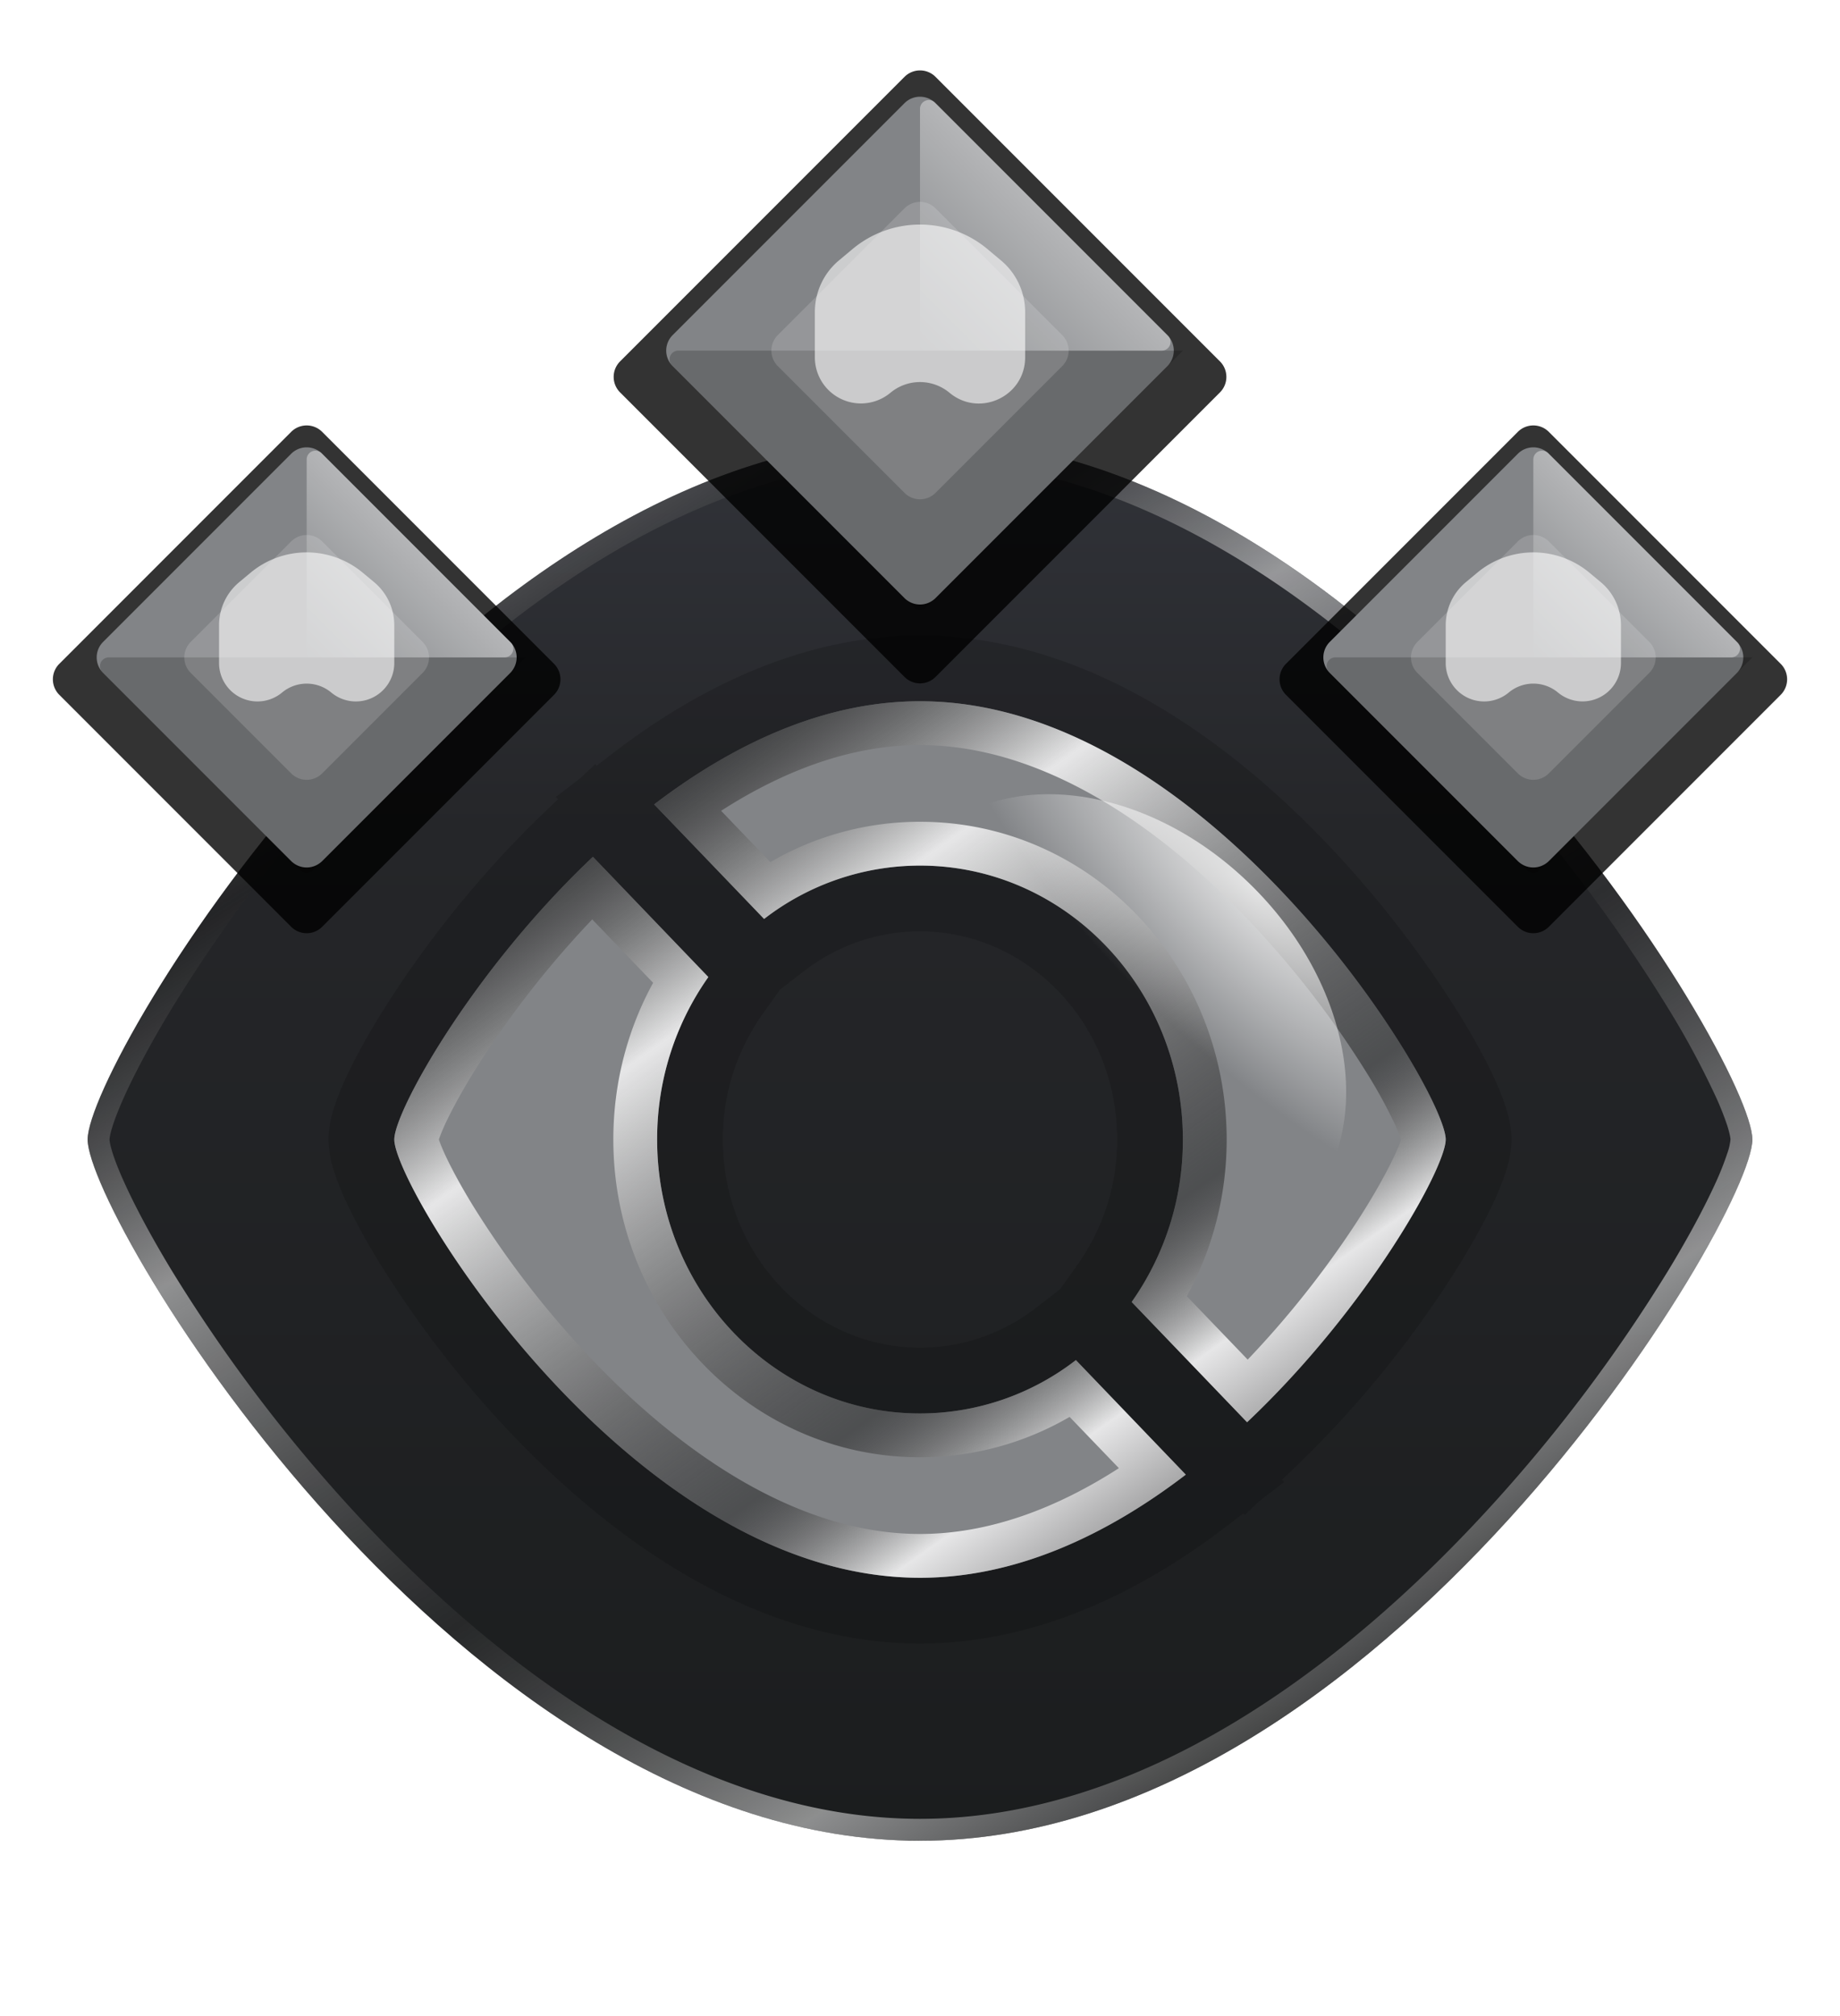 <svg width="42" height="46" fill="none" xmlns="http://www.w3.org/2000/svg"><path d="M40 26c0 1.778-8.507 16-19 16S2 27.778 2 26c0-1.778 8.507-16 19-16s19 14.222 19 16z" fill="#fff" fill-opacity=".2"/><path d="M40 26c0 1.778-8.507 16-19 16S2 27.778 2 26c0-1.778 8.507-16 19-16s19 14.222 19 16z" fill="url(#a)"/><path d="M39.5 26c0-.031-.014-.13-.074-.32a6.56 6.56 0 0 0-.268-.671 19.493 19.493 0 0 0-1.079-2 35.622 35.622 0 0 0-4.014-5.34C30.653 13.922 26.03 10.5 21 10.5s-9.653 3.42-13.065 7.17a35.624 35.624 0 0 0-4.014 5.34c-.473.779-.836 1.463-1.08 1.999-.12.268-.21.494-.267.672-.06.188-.074.288-.074.319 0 .031.014.13.074.32.057.177.146.403.268.671.243.536.606 1.22 1.079 2a35.624 35.624 0 0 0 4.014 5.34C11.347 38.078 15.97 41.5 21 41.5v.5l-.49-.01C10.243 41.557 2 27.75 2 26c0-1.778 8.507-16 19-16l.49.01C31.757 10.443 40 24.25 40 26l-.006.093C39.734 28.22 31.33 42 21 42v-.5c5.029 0 9.653-3.42 13.065-7.17a35.622 35.622 0 0 0 4.014-5.34c.473-.779.836-1.463 1.08-1.999a6.56 6.56 0 0 0 .267-.672A1.31 1.31 0 0 0 39.5 26z" fill="url(#b)" fill-opacity=".5" style="mix-blend-mode:color-dodge"/><path fill-rule="evenodd" clip-rule="evenodd" d="M21 36c2.214 0 4.287-.992 6.067-2.354l-2.509-2.613A5.816 5.816 0 0 1 21 32.25c-3.314 0-6-2.798-6-6.25 0-1.388.434-2.67 1.169-3.707l-2.635-2.744C10.771 22.16 9 25.362 9 26c0 1.111 5.373 10 12 10zm4.831-6.293A6.396 6.396 0 0 0 27 26c0-3.452-2.686-6.25-6-6.25a5.816 5.816 0 0 0-3.558 1.217l-2.51-2.613C16.713 16.992 18.787 16 21 16c6.627 0 12 8.889 12 10 0 .638-1.771 3.84-4.534 6.451l-2.635-2.744z" fill="#828487"/><path d="M21 14.5c3.961 0 7.337 2.62 9.589 5.068a24.106 24.106 0 0 1 2.747 3.617c.326.531.593 1.024.784 1.442.095.208.18.417.244.614.054.165.136.447.136.759 0 .346-.102.666-.166.849a6.876 6.876 0 0 1-.305.716c-.242.5-.583 1.097-1.004 1.74a24.104 24.104 0 0 1-3.529 4.236l-.236.223.051.053-.564.432-.332.314-.033-.035-.402.309C26.054 36.31 23.664 37.5 21 37.5c-3.961 0-7.337-2.62-9.589-5.068a24.11 24.11 0 0 1-2.747-3.617 13.902 13.902 0 0 1-.784-1.442 5.836 5.836 0 0 1-.244-.614A2.493 2.493 0 0 1 7.5 26c0-.346.102-.666.166-.849.079-.225.184-.468.305-.716.242-.5.583-1.097 1.004-1.74a24.104 24.104 0 0 1 3.529-4.236l.235-.224-.05-.052.567-.435.329-.312.032.035.403-.308C15.947 15.69 18.337 14.5 21 14.5zm-7.466 5.049C10.771 22.16 9 25.362 9 26c0 1.111 5.373 10 12 10 2.213 0 4.287-.991 6.067-2.353l-2.508-2.615A5.816 5.816 0 0 1 21 32.25c-3.314 0-6-2.798-6-6.25 0-1.388.434-2.67 1.169-3.707l-2.635-2.744zM21 16c-2.213 0-4.287.991-6.067 2.354l2.508 2.614A5.816 5.816 0 0 1 21 19.75c3.314 0 6 2.798 6 6.25 0 1.388-.434 2.67-1.169 3.707l2.635 2.744C31.229 29.84 33 26.638 33 26c0-1.111-5.373-10-12-10zm0 5.25c-.985 0-1.898.332-2.645.906l-.553.425-.41.58A4.896 4.896 0 0 0 16.5 26c0 2.682 2.072 4.75 4.5 4.75.985 0 1.898-.332 2.645-.906l.552-.426.41-.578A4.896 4.896 0 0 0 25.5 26c0-2.682-2.072-4.75-4.5-4.75z" fill="#000" fill-opacity=".16"/><path d="M16.169 22.293A6.397 6.397 0 0 0 15 26c0 3.452 2.686 6.25 6 6.25a5.816 5.816 0 0 0 3.559-1.218l2.508 2.615C25.287 35.009 23.213 36 21 36c-6.627 0-12-8.889-12-10 0-.638 1.771-3.84 4.534-6.451l2.635 2.744zm-2.65-1.316a21.895 21.895 0 0 0-2.45 3.084c-.377.577-.662 1.081-.85 1.466a4.48 4.48 0 0 0-.194.45l-.007.024c.026.078.07.189.135.332.14.303.354.705.642 1.175a21.613 21.613 0 0 0 2.456 3.231C15.369 33.042 18.118 35 21 35c1.57 0 3.108-.58 4.54-1.501l-1.125-1.17A6.784 6.784 0 0 1 21 33.25c-3.904 0-7-3.285-7-7.25 0-1.297.329-2.519.908-3.576l-1.39-1.447zM21 16c6.627 0 12 8.889 12 10 0 .638-1.771 3.84-4.534 6.451l-2.635-2.744A6.397 6.397 0 0 0 27 26c0-3.452-2.686-6.25-6-6.25a5.816 5.816 0 0 0-3.559 1.218l-2.508-2.614C16.713 16.99 18.787 16 21 16zm0 1c-1.57 0-3.108.58-4.54 1.5l1.124 1.17A6.785 6.785 0 0 1 21 18.75c3.904 0 7 3.285 7 7.25 0 1.297-.33 2.518-.91 3.575l1.39 1.447a21.91 21.91 0 0 0 2.452-3.083c.376-.577.661-1.081.848-1.466a4.48 4.48 0 0 0 .195-.45l.006-.025a3.507 3.507 0 0 0-.134-.331 11.484 11.484 0 0 0-.642-1.175 21.613 21.613 0 0 0-2.456-3.231C26.631 18.958 23.882 17 21 17z" fill="url(#c)" fill-opacity=".8" style="mix-blend-mode:overlay"/><g filter="url(#d)"><ellipse cx="25.424" cy="23.425" rx="6" ry="4.5" transform="rotate(45 25.424 23.425)" fill="url(#e)" fill-opacity=".78"/></g><g filter="url(#f)"><path d="M6.646 9.854a.5.5 0 0 1 .708 0l5.292 5.292a.5.5 0 0 1 0 .708l-5.292 5.292a.5.5 0 0 1-.708 0l-5.292-5.292a.5.5 0 0 1 0-.708l5.292-5.292z" fill="#000" fill-opacity=".8"/></g><path d="M6.646 10.354a.5.5 0 0 1 .708 0l4.292 4.292a.5.5 0 0 1 0 .708l-4.292 4.292a.5.5 0 0 1-.708 0l-4.292-4.292a.5.5 0 0 1 0-.708l4.292-4.292z" fill="#828487"/><path fill-rule="evenodd" clip-rule="evenodd" d="M7.141 19.859a.2.2 0 0 1-.282 0L2.34 15.34A.2.2 0 0 1 2.483 15H12l-4.859 4.859z" fill="#000" fill-opacity=".2"/><path fill-rule="evenodd" clip-rule="evenodd" d="M7 10.483a.2.2 0 0 1 .341-.142l4.318 4.318a.2.2 0 0 1-.142.341H7v-4.517z" fill="url(#g)" fill-opacity=".4"/><path fill-rule="evenodd" clip-rule="evenodd" d="M9.646 15.354a.5.5 0 0 0 0-.708l-2.292-2.292a.5.5 0 0 0-.708 0l-2.292 2.292a.5.5 0 0 0 0 .708l2.292 2.292a.5.5 0 0 0 .708 0l2.292-2.292z" fill="#fff" fill-opacity=".15"/><g style="mix-blend-mode:plus-lighter" filter="url(#h)"><path d="M5 14.266c0-.38.169-.74.46-.983l.26-.216a2 2 0 0 1 2.56 0l.26.216c.291.243.46.603.46.983v.861a.877.877 0 0 1-1.439.674.877.877 0 0 0-1.122 0A.877.877 0 0 1 5 15.127v-.86z" fill="#fff" fill-opacity=".59"/></g><g filter="url(#i)"><path d="M34.646 9.854a.5.5 0 0 1 .708 0l5.292 5.292a.5.5 0 0 1 0 .708l-5.292 5.292a.5.5 0 0 1-.708 0l-5.292-5.292a.5.5 0 0 1 0-.708l5.292-5.292z" fill="#000" fill-opacity=".8"/></g><path d="M34.646 10.354a.5.5 0 0 1 .708 0l4.292 4.292a.5.5 0 0 1 0 .708l-4.292 4.292a.5.5 0 0 1-.708 0l-4.292-4.292a.5.5 0 0 1 0-.708l4.292-4.292z" fill="#828487"/><path fill-rule="evenodd" clip-rule="evenodd" d="M35.141 19.859a.2.2 0 0 1-.282 0L30.34 15.34a.2.2 0 0 1 .142-.341H40l-4.859 4.859z" fill="#000" fill-opacity=".2"/><path fill-rule="evenodd" clip-rule="evenodd" d="M35 10.483a.2.2 0 0 1 .341-.142l4.318 4.318a.2.2 0 0 1-.142.341H35v-4.517z" fill="url(#j)" fill-opacity=".4"/><path fill-rule="evenodd" clip-rule="evenodd" d="M37.646 15.354a.5.5 0 0 0 0-.708l-2.292-2.292a.5.5 0 0 0-.708 0l-2.292 2.292a.5.5 0 0 0 0 .708l2.292 2.292a.5.5 0 0 0 .708 0l2.292-2.292z" fill="#fff" fill-opacity=".15"/><g style="mix-blend-mode:plus-lighter" filter="url(#k)"><path d="M33 14.266c0-.38.169-.74.46-.983l.26-.216a2 2 0 0 1 2.56 0l.26.216c.291.243.46.603.46.983v.861a.877.877 0 0 1-1.438.674.877.877 0 0 0-1.123 0A.877.877 0 0 1 33 15.127v-.86z" fill="#fff" fill-opacity=".59"/></g><g filter="url(#l)"><path d="M20.647 1.753a.5.5 0 0 1 .707 0l6.493 6.493a.5.5 0 0 1 0 .707l-6.493 6.493a.5.5 0 0 1-.707 0l-6.493-6.493a.5.5 0 0 1 0-.707l6.493-6.493z" fill="#000" fill-opacity=".8"/></g><path d="M20.646 2.354a.5.5 0 0 1 .708 0l5.292 5.292a.5.5 0 0 1 0 .708l-5.292 5.292a.5.5 0 0 1-.708 0l-5.292-5.292a.5.5 0 0 1 0-.708l5.292-5.292z" fill="#828487"/><path fill-rule="evenodd" clip-rule="evenodd" d="M21.141 13.859a.2.2 0 0 1-.282 0L15.34 8.34A.2.2 0 0 1 15.483 8H27l-5.859 5.859z" fill="#000" fill-opacity=".2"/><path fill-rule="evenodd" clip-rule="evenodd" d="M21 2.483a.2.2 0 0 1 .341-.142L26.66 7.66a.2.2 0 0 1-.142.341H21V2.483z" fill="url(#m)" fill-opacity=".4"/><path fill-rule="evenodd" clip-rule="evenodd" d="M24.247 8.353a.5.5 0 0 0 0-.707l-2.893-2.893a.5.5 0 0 0-.707 0l-2.893 2.893a.5.5 0 0 0 0 .707l2.893 2.893a.5.5 0 0 0 .707 0l2.893-2.893z" fill="#fff" fill-opacity=".15"/><g style="mix-blend-mode:plus-lighter" filter="url(#n)"><path d="M18.6 7.12c0-.456.202-.889.552-1.18l.311-.26a2.4 2.4 0 0 1 3.073 0l.31.26c.351.291.554.724.554 1.18v1.033c0 .892-1.041 1.38-1.727.808a1.053 1.053 0 0 0-1.347 0 1.052 1.052 0 0 1-1.726-.808V7.12z" fill="#fff" fill-opacity=".59"/></g><defs><filter id="d" x="19.121" y="17.121" width="12.607" height="12.607" filterUnits="userSpaceOnUse" color-interpolation-filters="sRGB"><feFlood flood-opacity="0" result="BackgroundImageFix"/><feBlend in="SourceGraphic" in2="BackgroundImageFix" result="shape"/><feGaussianBlur stdDeviation=".5" result="effect1_foregroundBlur_6540_22279"/></filter><filter id="h" x="2" y="9.604" width="10" height="9.403" filterUnits="userSpaceOnUse" color-interpolation-filters="sRGB"><feFlood flood-opacity="0" result="BackgroundImageFix"/><feBlend in="SourceGraphic" in2="BackgroundImageFix" result="shape"/><feGaussianBlur stdDeviation="1.5" result="effect1_foregroundBlur_6540_22279"/></filter><filter id="i" x="28.207" y="8.707" width="13.586" height="13.586" filterUnits="userSpaceOnUse" color-interpolation-filters="sRGB"><feFlood flood-opacity="0" result="BackgroundImageFix"/><feBlend in="SourceGraphic" in2="BackgroundImageFix" result="shape"/><feGaussianBlur stdDeviation=".5" result="effect1_foregroundBlur_6540_22279"/></filter><filter id="k" x="30" y="9.604" width="10" height="9.403" filterUnits="userSpaceOnUse" color-interpolation-filters="sRGB"><feFlood flood-opacity="0" result="BackgroundImageFix"/><feBlend in="SourceGraphic" in2="BackgroundImageFix" result="shape"/><feGaussianBlur stdDeviation="1.5" result="effect1_foregroundBlur_6540_22279"/></filter><filter id="l" x="13.008" y=".607" width="15.986" height="15.986" filterUnits="userSpaceOnUse" color-interpolation-filters="sRGB"><feFlood flood-opacity="0" result="BackgroundImageFix"/><feBlend in="SourceGraphic" in2="BackgroundImageFix" result="shape"/><feGaussianBlur stdDeviation=".5" result="effect1_foregroundBlur_6540_22279"/></filter><filter id="n" x="15.6" y="2.124" width="10.801" height="10.084" filterUnits="userSpaceOnUse" color-interpolation-filters="sRGB"><feFlood flood-opacity="0" result="BackgroundImageFix"/><feBlend in="SourceGraphic" in2="BackgroundImageFix" result="shape"/><feGaussianBlur stdDeviation="1.5" result="effect1_foregroundBlur_6540_22279"/></filter><filter id="f" x=".207" y="8.707" width="13.586" height="13.586" filterUnits="userSpaceOnUse" color-interpolation-filters="sRGB"><feFlood flood-opacity="0" result="BackgroundImageFix"/><feBlend in="SourceGraphic" in2="BackgroundImageFix" result="shape"/><feGaussianBlur stdDeviation=".5" result="effect1_foregroundBlur_6540_22279"/></filter><linearGradient id="m" x1="24" y1="5" x2="21" y2="8" gradientUnits="userSpaceOnUse"><stop stop-color="#fff"/><stop offset="1" stop-color="#fff" stop-opacity="0"/></linearGradient><linearGradient id="b" x1="7.344" y1="10.5" x2="30.349" y2="46.317" gradientUnits="userSpaceOnUse"><stop stop-color="#fff"/><stop offset=".173" stop-color="#242424" stop-opacity=".62"/><stop offset=".327" stop-color="#fff"/><stop offset=".565" stop-color="#484848" stop-opacity=".5"/><stop offset=".755" stop-color="#fff"/><stop offset=".853" stop-color="#666"/><stop offset="1" stop-color="#fff"/></linearGradient><linearGradient id="c" x1="9" y1="16" x2="26.419" y2="40.742" gradientUnits="userSpaceOnUse"><stop/><stop offset=".173" stop-opacity=".62"/><stop offset=".327" stop-color="#fff"/><stop offset=".649" stop-opacity=".5"/><stop offset=".755" stop-color="#fff"/><stop offset=".973"/></linearGradient><linearGradient id="j" x1="37.5" y1="12.5" x2="35" y2="15" gradientUnits="userSpaceOnUse"><stop stop-color="#fff"/><stop offset="1" stop-color="#fff" stop-opacity="0"/></linearGradient><linearGradient id="g" x1="9.5" y1="12.5" x2="7" y2="15" gradientUnits="userSpaceOnUse"><stop stop-color="#fff"/><stop offset="1" stop-color="#fff" stop-opacity="0"/></linearGradient><linearGradient id="a" x1="21" y1="10" x2="21" y2="42" gradientUnits="userSpaceOnUse"><stop stop-color="#313339"/><stop offset=".279" stop-color="#252629"/><stop offset="1" stop-color="#1B1D1E"/></linearGradient><radialGradient id="e" cx="0" cy="0" r="1" gradientUnits="userSpaceOnUse" gradientTransform="matrix(0 3.536 -10.12 0 25.424 18.925)"><stop stop-color="#fff"/><stop offset="1" stop-color="#fff" stop-opacity="0"/></radialGradient></defs></svg>